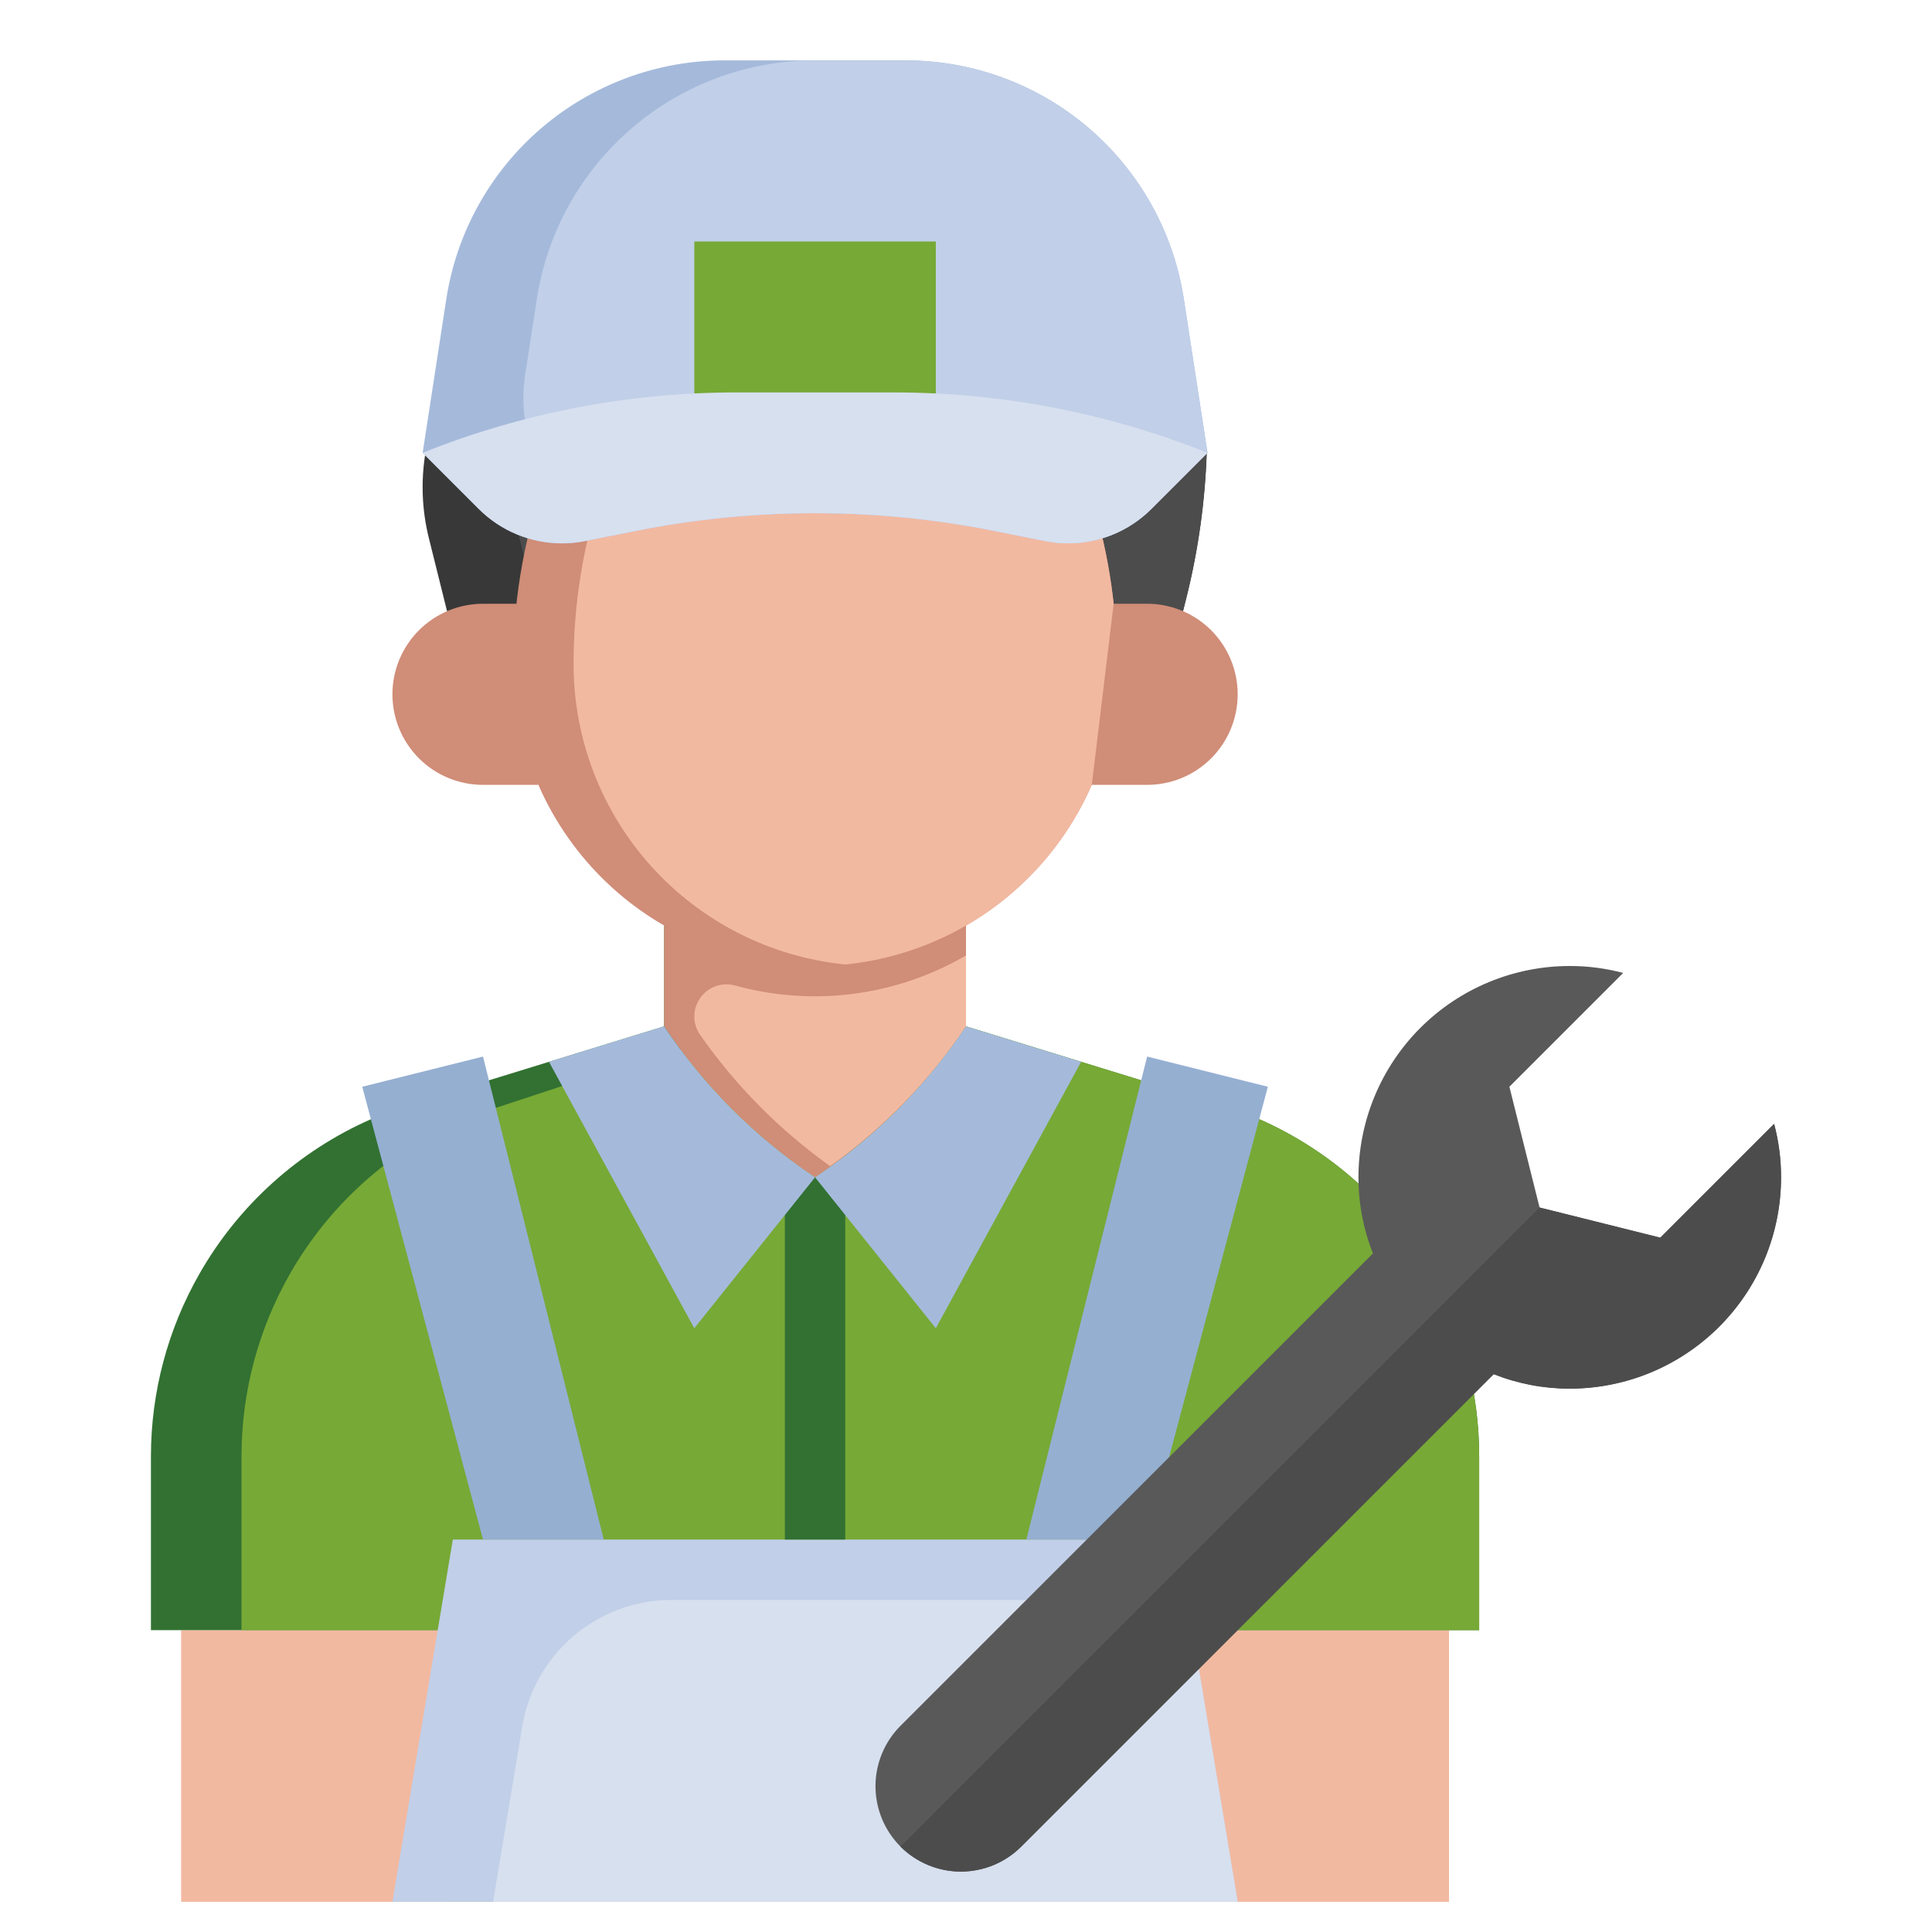 <svg width="66" height="66" viewBox="0 0 66 66" fill="none" xmlns="http://www.w3.org/2000/svg">
<path d="M6.188 55.688H49.5V64.969H6.188V55.688Z" fill="#F2B9A1"/>
<path d="M40.219 55.688H50.531V49.746C50.531 47.558 49.96 45.407 48.874 43.506C47.537 41.167 45.484 39.318 43.018 38.233L38.981 36.904L33 35.062V31.619H22.688V35.062L16.706 36.904L12.674 38.233C10.207 39.318 8.155 41.167 6.818 43.506C5.73 45.406 5.158 47.557 5.156 49.746V55.688H15.469V64.969H40.219V55.688Z" fill="#327132"/>
<path d="M48.874 43.506C47.537 41.167 45.484 39.318 43.018 38.233L38.981 36.904L33 35.062V31.619H25.781V35.062L19.8 36.904L15.768 38.233C13.301 39.318 11.248 41.167 9.911 43.506C8.824 45.406 8.251 47.557 8.25 49.746V55.688H15.469V64.969H40.219V55.688H50.531V49.746C50.531 47.558 49.96 45.407 48.874 43.506Z" fill="#77A936"/>
<path d="M27.844 40.219C29.886 38.857 31.638 37.105 33 35.062V31.619H22.688V35.062C24.049 37.105 25.802 38.857 27.844 40.219Z" fill="#D08D78"/>
<path d="M14.534 15.469C14.373 16.442 14.414 17.438 14.653 18.394L15.272 20.879H40.413L40.541 20.37C40.938 18.765 41.167 17.122 41.223 15.469H14.534Z" fill="#383838"/>
<path d="M17.628 15.469C17.467 16.442 17.507 17.438 17.747 18.394L18.366 20.879H40.413L40.541 20.37C40.938 18.765 41.167 17.122 41.223 15.469H17.628Z" fill="#4C4C4C"/>
<path d="M17.644 20.625H16.5C15.68 20.625 14.893 20.951 14.312 21.531C13.732 22.111 13.406 22.898 13.406 23.719C13.406 24.539 13.732 25.326 14.312 25.906C14.893 26.487 15.68 26.812 16.5 26.812H18.39" fill="#D08D78"/>
<path d="M31.622 14.325C32.521 13.726 33.576 13.406 34.656 13.406C35.075 13.406 35.483 13.538 35.822 13.783C36.162 14.028 36.416 14.373 36.548 14.771L37.178 16.659C37.826 18.603 38.157 20.638 38.156 22.688C38.156 25.422 37.07 28.046 35.136 29.98C33.202 31.913 30.579 33 27.844 33C25.109 33 22.486 31.913 20.552 29.98C18.618 28.046 17.531 25.422 17.531 22.688C17.531 20.638 17.861 18.603 18.51 16.659L19.139 14.771C19.271 14.373 19.525 14.028 19.865 13.783C20.205 13.538 20.613 13.406 21.031 13.406C22.111 13.406 23.167 13.726 24.065 14.325C25.184 15.071 26.499 15.469 27.844 15.469C29.189 15.469 30.503 15.071 31.622 14.325Z" fill="#D08D78"/>
<path d="M28.875 32.948C31.419 32.693 33.777 31.501 35.492 29.605C37.207 27.709 38.156 25.244 38.156 22.688C38.157 20.638 37.826 18.603 37.178 16.659L36.548 14.771C36.416 14.373 36.162 14.028 35.822 13.783C35.483 13.538 35.075 13.406 34.656 13.406C33.576 13.406 32.521 13.726 31.622 14.325C30.503 15.071 29.189 15.469 27.844 15.469C26.499 15.469 25.184 15.071 24.065 14.325C23.536 13.977 22.949 13.724 22.333 13.577C22.069 13.683 21.831 13.844 21.636 14.05C21.44 14.256 21.291 14.502 21.198 14.771L20.569 16.659C19.922 18.603 19.593 20.639 19.594 22.688C19.594 25.244 20.543 27.709 22.258 29.605C23.973 31.501 26.331 32.693 28.875 32.948Z" fill="#F2B9A1"/>
<path d="M14.438 15.469L16.355 17.386C17.108 18.139 18.13 18.562 19.196 18.562C19.46 18.563 19.724 18.537 19.984 18.484L21.716 18.138C23.734 17.734 25.786 17.531 27.844 17.531C29.9 17.531 31.952 17.734 33.968 18.138L35.704 18.484C35.963 18.537 36.227 18.563 36.492 18.562C37.557 18.562 38.579 18.139 39.333 17.386L41.25 15.469L40.441 10.209C40.091 7.94 38.94 5.872 37.197 4.377C35.454 2.883 33.233 2.062 30.938 2.062H24.75C22.453 2.063 20.232 2.885 18.489 4.38C16.746 5.876 15.595 7.946 15.246 10.216L14.438 15.469Z" fill="#A5BADB"/>
<path d="M18.339 10.216L17.943 12.787C17.815 13.618 17.885 14.467 18.146 15.265C18.408 16.064 18.854 16.79 19.448 17.384C19.86 17.79 20.355 18.103 20.899 18.299L21.716 18.136C25.76 17.327 29.924 17.327 33.968 18.136L35.703 18.482C35.963 18.535 36.227 18.561 36.491 18.56C37.557 18.56 38.579 18.137 39.332 17.384L41.249 15.469L40.441 10.209C40.091 7.94 38.94 5.872 37.197 4.377C35.453 2.883 33.233 2.062 30.937 2.062H27.843C25.546 2.062 23.325 2.884 21.582 4.38C19.839 5.875 18.688 7.945 18.339 10.216Z" fill="#C1CFE8"/>
<path d="M38.044 20.625H39.187C40.008 20.625 40.795 20.951 41.375 21.531C41.955 22.111 42.281 22.898 42.281 23.719C42.281 24.539 41.955 25.326 41.375 25.906C40.795 26.487 40.008 26.812 39.187 26.812H37.297" fill="#D08D78"/>
<path d="M42.281 64.969L40.955 57.014L37.125 52.594H15.469L13.406 64.969H42.281Z" fill="#C1CFE8"/>
<path d="M17.841 58.978L16.844 64.969H42.282L40.955 57.014L38.913 54.656H22.945C21.72 54.656 20.535 55.09 19.601 55.882C18.666 56.673 18.043 57.77 17.841 58.978Z" fill="#D7E0EF"/>
<path d="M16.5 52.594L12.375 37.125L16.5 36.094L20.625 52.594" fill="#95AFD1"/>
<path d="M31.969 13.441V8.25H23.719V13.441" fill="#77A936"/>
<path d="M26.812 40.219H28.875V52.594H26.812V40.219Z" fill="#327132"/>
<path d="M30.541 13.406H25.147C21.479 13.406 17.844 14.106 14.438 15.469L16.355 17.386C17.108 18.139 18.13 18.562 19.196 18.562C19.46 18.563 19.724 18.537 19.984 18.484L21.716 18.138C25.76 17.329 29.924 17.329 33.968 18.138L35.704 18.484C35.963 18.537 36.227 18.563 36.492 18.562C37.557 18.562 38.579 18.139 39.333 17.386L41.25 15.469C37.844 14.106 34.209 13.406 30.541 13.406Z" fill="#D7E0EF"/>
<path d="M33 35.062V32.64C31.822 33.326 30.52 33.771 29.168 33.948C27.817 34.125 26.443 34.031 25.128 33.671C24.966 33.623 24.794 33.613 24.627 33.643C24.459 33.672 24.301 33.74 24.165 33.841C24.028 33.942 23.917 34.073 23.839 34.224C23.762 34.375 23.721 34.542 23.719 34.712C23.718 34.941 23.787 35.165 23.917 35.353C25.132 37.09 26.634 38.606 28.359 39.837C30.181 38.538 31.753 36.92 33 35.062Z" fill="#F2B9A1"/>
<path d="M33 35.062C31.638 37.105 29.886 38.857 27.844 40.219L31.969 45.375L36.933 36.273" fill="#A5BADB"/>
<path d="M22.687 35.062C24.049 37.105 25.801 38.857 27.843 40.219L23.718 45.375L18.754 36.273" fill="#A5BADB"/>
<path d="M39.188 52.594L43.312 37.125L39.188 36.094L35.062 52.594" fill="#95AFD1"/>
<path d="M60.844 40.219C60.844 41.167 60.657 42.105 60.295 42.981C59.932 43.857 59.4 44.653 58.73 45.323C58.059 45.993 57.264 46.525 56.388 46.888C55.512 47.251 54.573 47.438 53.625 47.438C52.736 47.439 51.854 47.271 51.027 46.943L34.888 63.082C34.617 63.352 34.295 63.567 33.941 63.714C33.587 63.86 33.208 63.936 32.825 63.936C32.442 63.936 32.063 63.86 31.709 63.714C31.355 63.567 31.033 63.352 30.762 63.082C30.492 62.811 30.277 62.489 30.13 62.135C29.984 61.781 29.908 61.402 29.908 61.019C29.908 60.636 29.984 60.257 30.13 59.903C30.277 59.549 30.492 59.227 30.762 58.957L46.902 42.818C46.573 41.99 46.405 41.108 46.407 40.219C46.407 38.304 47.167 36.468 48.521 35.114C49.875 33.761 51.711 33 53.625 33C54.242 32.999 54.855 33.079 55.451 33.237L51.563 37.125L52.594 41.25L56.719 42.281L60.607 38.393C60.765 38.989 60.845 39.603 60.844 40.219Z" fill="#595959"/>
<path d="M56.718 42.281L52.593 41.25L30.762 63.082C31.032 63.353 31.354 63.568 31.708 63.715C32.062 63.862 32.441 63.937 32.824 63.937C33.207 63.937 33.587 63.862 33.941 63.715C34.295 63.568 34.616 63.353 34.887 63.082L51.026 46.943C51.853 47.271 52.735 47.439 53.624 47.438C54.572 47.438 55.511 47.251 56.387 46.888C57.263 46.525 58.059 45.993 58.729 45.323C59.399 44.653 59.931 43.857 60.294 42.981C60.657 42.105 60.843 41.167 60.843 40.219C60.844 39.603 60.764 38.989 60.606 38.393L56.718 42.281Z" fill="#4C4C4C"/>
</svg>

